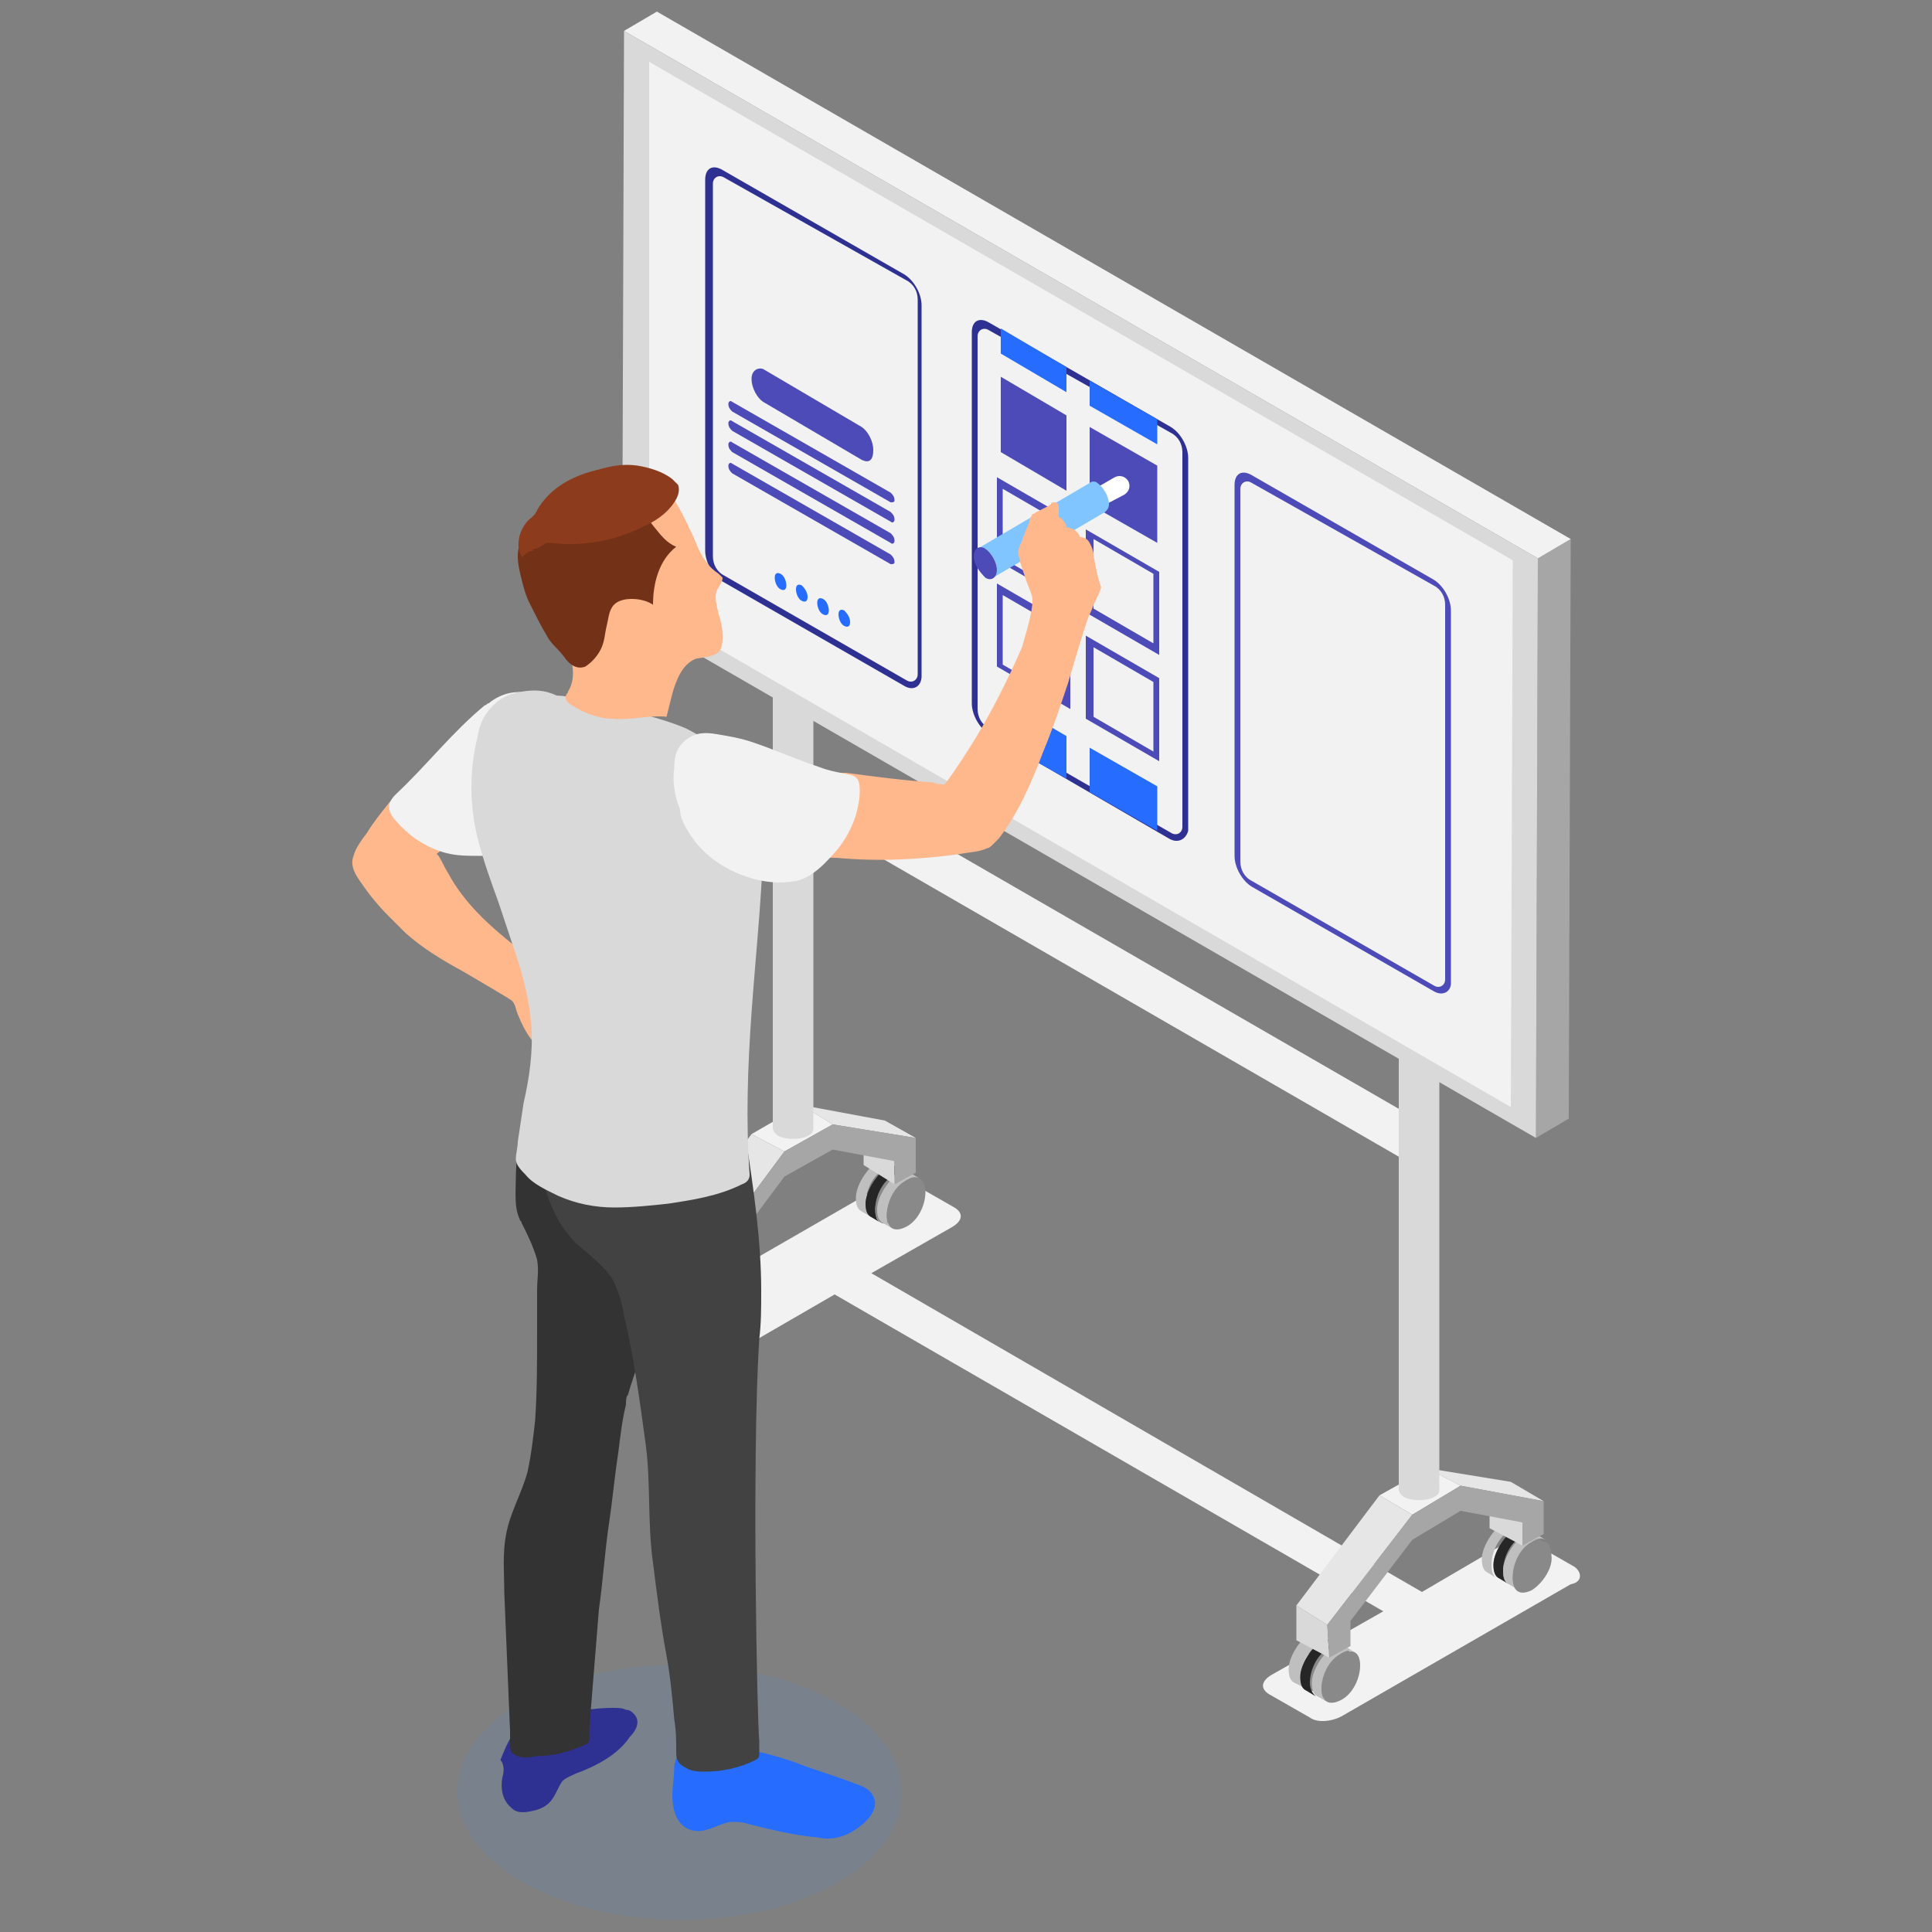 <svg xmlns="http://www.w3.org/2000/svg" xmlns:xlink="http://www.w3.org/1999/xlink" id="Layer_1" x="0px" y="0px" viewBox="0 0 100 100" style="enable-background:new 0 0 100 100;" xml:space="preserve"><rect x="0" y="0" width="100" height="100" fill="#808080" stroke="none"/><style type="text/css">	.st0{opacity:0.13;clip-path:url(#SVGID_2_);}	.st1{fill:#0071BC;}	.st2{fill:#F2F2F2;}	.st3{clip-path:url(#SVGID_4_);}	.st4{fill:#F9FAFE;}	.st5{opacity:7.000000e-02;fill:#0071BC;}	.st6{fill:#FFFFFF;stroke:#808080;stroke-width:0.25;stroke-miterlimit:10;}	.st7{display:none;fill-rule:evenodd;clip-rule:evenodd;fill:none;stroke:#6421F0;stroke-width:0.25;stroke-miterlimit:10;}	.st8{fill:#FFFFFF;}	.st9{fill:#5CBFAB;}	.st10{fill:#97D5C9;}	.st11{fill:#5A6E7F;}	.st12{fill:#ECECEC;}	.st13{fill:#F0F0F0;}	.st14{fill:#F5F5F5;}	.st15{fill:#E1E1E1;}	.st16{fill:#E7E7E7;}	.st17{fill:#007CFF;}	.st18{opacity:0.5;fill:#FFFFFF;}	.st19{opacity:0.1;}	.st20{fill:#C95B51;}	.st21{fill:#1A2E35;}	.st22{opacity:0.6;}	.st23{fill:#B6221F;}	.st24{fill:#263237;}	.st25{opacity:0.7;fill:#FFFFFF;}	.st26{opacity:0.7;fill:#1A2E35;}	.st27{opacity:0.3;fill:#FFFFFF;}	.st28{opacity:0.3;}	.st29{opacity:0.2;}	.st30{opacity:0.4;}	.st31{opacity:0.6;fill:#FFFFFF;}	.st32{fill:#FCB373;}	.st33{opacity:0.1;fill:#1A2E35;}	.st34{opacity:0.2;fill:#FFFFFF;}	.st35{fill:#EC873E;}	.st36{opacity:0.4;fill:#FFFFFF;}	.st37{fill:#FFC3BD;}	.st38{opacity:0.1;fill:#FFFFFF;}	.st39{opacity:0.7;}	.st40{fill:#FF8935;}	.st41{fill-rule:evenodd;clip-rule:evenodd;fill:#F0F0F0;}	.st42{fill:#E6F4FF;}	.st43{fill:#7DC4F5;}	.st44{fill:#56ADE8;}	.st45{fill:#DADEEA;}	.st46{fill:#011948;}	.st47{fill:#F5A784;}	.st48{fill:#E0855C;}	.st49{fill:#4E3CC9;}	.st50{fill:#011338;}	.st51{fill:#05004A;}	.st52{fill:#3D2F9E;}	.st53{fill:#C6C6C6;}	.st54{fill:#575756;}	.st55{fill:#F77EBC;}	.st56{fill:#BDE4FF;}	.st57{fill:#878787;}	.st58{fill:#DADADA;}	.st59{fill:#B2B2B2;}	.st60{fill:#EDEDED;}	.st61{fill:#6421F0;}	.st62{fill:#B3E0FF;}	.st63{fill:#E54898;}	.st64{fill:#9D9D9C;}	.st65{fill:#BDBDBD;}	.st66{fill:#F2CC9D;}	.st67{fill:#011930;}	.st68{fill:#112545;}	.st69{fill:#F0F3FF;}	.st70{fill:none;stroke:#ECECEC;stroke-miterlimit:10;}	.st71{fill:#C8C8C8;}	.st72{fill:#00C8AF;}	.st73{fill:#375A64;}	.st74{fill:#266CFF;}	.st75{fill:#FFC5C1;}	.st76{fill:#FF9CBF;}	.st77{fill:#2B454E;}	.st78{fill:#FF9581;}	.st79{fill:#DCDCDC;}	.st80{fill:#C36358;}	.st81{fill-rule:evenodd;clip-rule:evenodd;fill:#266CFF;}	.st82{fill-rule:evenodd;clip-rule:evenodd;fill:#F7931E;}	.st83{fill:none;stroke:#745CD1;stroke-width:4;stroke-miterlimit:10;}	.st84{fill:none;stroke:#745CD1;stroke-width:4;stroke-linecap:round;stroke-miterlimit:10;}	.st85{fill:none;stroke:#F7931E;stroke-width:4;stroke-linecap:round;stroke-miterlimit:10;}	.st86{fill:#745CD1;}	.st87{fill:#0F67F6;}	.st88{fill:#80C5FF;}	.st89{fill:#0092BC;}	.st90{fill:#3C1999;}	.st91{opacity:0.13;fill:#0F67F6;}	.st92{fill:#F4F4F4;}	.st93{fill:#70A5EE;}	.st94{fill:#4392F1;}	.st95{fill:#6DA0F0;}	.st96{fill:#EFEFEF;}	.st97{fill:#F5DD71;}	.st98{fill:#475EA6;}	.st99{fill:#29ABE2;}	.st100{fill:#C7C7C7;}	.st101{fill:url(#SVGID_5_);}	.st102{fill:url(#SVGID_6_);}	.st103{fill:#696FB0;}	.st104{fill:#E6E6E6;}	.st105{fill:#DBA585;}	.st106{fill:#3E4148;}	.st107{fill:#997761;}	.st108{fill:#C2C2C2;}	.st109{fill:#33457D;}	.st110{fill:#BFCE75;}	.st111{fill:#98A246;}	.st112{fill:#587440;}	.st113{fill:#5270D4;}	.st114{fill:#2C323D;}	.st115{fill:#98BEFC;}	.st116{fill:#26283A;}	.st117{fill:#B88C73;}	.st118{fill:#CC9B7E;}	.st119{fill:#474442;}	.st120{fill:#CB4949;}	.st121{fill:#6E8AC5;}	.st122{fill:#5D5954;}	.st123{fill:#8C867E;}	.st124{fill:#E6D8D1;}	.st125{fill:#6C6760;}	.st126{fill:#7B6F66;}	.st127{fill:#D4D4D4;}	.st128{fill:#C0C0C0;}	.st129{fill:#DCD0C8;}	.st130{fill:#6D6865;}	.st131{fill:#C6BBB5;}	.st132{fill:#5267A3;}	.st133{fill:#A98E75;}	.st134{fill:#363957;}	.st135{fill:#E3D6CD;}	.st136{fill:#C8995F;}	.st137{fill:#454971;}	.st138{fill:#2E3048;}	.st139{fill:#8C8581;}	.st140{fill:#5D5955;}	.st141{fill:#B9AFAA;}	.st142{fill:#6D89DE;}	.st143{fill:#F4F6FF;}	.st144{fill:#CCCDD4;}	.st145{fill:#3B4973;}	.st146{fill:#EDEFF5;}	.st147{fill:#D2C5BF;}	.st148{fill:#DBA686;}	.st149{fill:#CD7250;}	.st150{fill:#B68B72;}	.st151{fill:#5C72A7;}	.st152{fill:#2A2C41;}	.st153{fill:#EEBD5D;}	.st154{fill:#A28241;}	.st155{fill:url(#SVGID_7_);}	.st156{fill:url(#SVGID_8_);}	.st157{fill:#3F3D56;}	.st158{fill:#2F2E41;}	.st159{fill:#FFB6B6;}	.st160{fill:url(#SVGID_9_);}	.st161{fill:#6AAFE8;}	.st162{fill:url(#SVGID_10_);}	.st163{fill:url(#SVGID_11_);}	.st164{fill:url(#SVGID_12_);}	.st165{fill:url(#SVGID_13_);}	.st166{fill:url(#SVGID_14_);}	.st167{fill:url(#SVGID_15_);}	.st168{fill:url(#SVGID_16_);}	.st169{fill:url(#SVGID_17_);}	.st170{fill:url(#SVGID_18_);}	.st171{fill:#1487E3;}	.st172{fill:#78C2FF;}	.st173{fill:#FF7E55;}	.st174{fill:#424773;}	.st175{fill:#292C47;}	.st176{fill:#EEA886;}	.st177{fill:#754836;}	.st178{fill:#E2D2CA;}	.st179{fill:#FFCB55;}	.st180{fill:#A1D4FF;}	.st181{fill:#20C3C5;}	.st182{fill:#169799;}	.st183{fill:#E0E0E0;}	.st184{fill:#FF8761;}	.st185{opacity:0.76;}	.st186{fill:#4AAFFF;}	.st187{fill:#1A598C;}	.st188{fill:#2273B5;}	.st189{fill:#3788CC;}	.st190{fill:#414773;}	.st191{fill:#2D314F;}	.st192{fill:#2B3B57;}	.st193{fill:#FFC655;}	.st194{fill:#353A3D;}	.st195{fill:#D4D8E8;}	.st196{fill:#E55353;}	.st197{fill:#6069A8;}	.st198{fill:#202338;}	.st199{fill:#464240;}	.st200{fill:#EB4747;}	.st201{fill:#325BB3;}	.st202{fill:#A77860;}	.st203{fill:#5E5853;}	.st204{fill:#91887F;}	.st205{fill:#EDDAD3;}	.st206{fill:#6E6760;}	.st207{fill:#807066;}	.st208{fill:url(#SVGID_19_);}	.st209{fill:url(#SVGID_20_);}	.st210{fill:url(#SVGID_21_);}	.st211{fill:url(#SVGID_22_);}	.st212{fill:url(#SVGID_23_);}	.st213{fill:url(#SVGID_24_);}	.st214{fill:url(#SVGID_25_);}	.st215{fill:url(#SVGID_26_);}	.st216{fill:url(#SVGID_27_);}	.st217{fill:url(#SVGID_28_);}	.st218{opacity:0.15;fill:#20C3C5;}	.st219{fill:#E03C03;}	.st220{fill:#FF6224;}	.st221{fill:#FFC947;}	.st222{fill:#383873;}	.st223{fill:#86BFBC;}	.st224{fill:#B8E3E2;}	.st225{fill:#9FCCC9;}	.st226{opacity:0.15;fill:none;stroke:#000000;stroke-width:0.819;stroke-linecap:round;stroke-miterlimit:10;}	.st227{fill:#382424;}	.st228{fill:#FFAD94;}	.st229{opacity:0.25;}	.st230{fill:#0C2059;}	.st231{fill:#2E4780;}	.st232{opacity:0.15;}	.st233{fill:none;stroke:#000000;stroke-width:0.819;stroke-linecap:round;stroke-miterlimit:10;}	.st234{fill:none;stroke:#000000;stroke-width:0.819;stroke-linecap:round;stroke-miterlimit:10;stroke-dasharray:4.125,4.125;}	.st235{opacity:0.53;}	.st236{opacity:0.2;fill:#20C3C5;}	.st237{fill:none;stroke:#000000;stroke-width:0.819;stroke-linecap:round;stroke-miterlimit:10;stroke-dasharray:4.021,4.021;}	.st238{fill:#0F303F;}	.st239{fill:#16C1D1;}	.st240{fill:#14B0BF;}	.st241{fill:#FDC63A;}	.st242{fill:#FD9800;}	.st243{fill:#2C5871;}	.st244{fill:#C1D64B;}	.st245{fill:#FD692B;}	.st246{fill:#129DAB;}	.st247{fill:#FDA014;}	.st248{fill:#9FB603;}	.st249{fill:#ADADAD;}	.st250{fill:#DBDBDB;}	.st251{fill:#3C2415;}	.st252{fill:#896956;}	.st253{fill:#D8D8D8;}	.st254{fill:#A0887C;}	.st255{fill:#DBB8A5;}	.st256{fill:#EDD0B9;}	.st257{fill:#FDF3D7;}	.st258{fill:#B6C2E9;}	.st259{enable-background:new    ;}	.st260{fill:#7589CA;}	.st261{fill:url(#SVGID_29_);}	.st262{fill:#D3D8F9;}	.st263{fill:#9DAAE2;}	.st264{fill:url(#SVGID_30_);}	.st265{fill:url(#SVGID_31_);}	.st266{fill:url(#SVGID_32_);}	.st267{fill:url(#SVGID_33_);}	.st268{fill:url(#SVGID_34_);}	.st269{fill:#F0EFF7;}	.st270{fill:#9FBFFF;}	.st271{fill:#DFEDF7;}	.st272{fill:#85A9FF;}	.st273{fill:#4881FF;}	.st274{fill:#C3DFF4;}	.st275{clip-path:url(#SVGID_36_);enable-background:new    ;}	.st276{fill:#8EBED6;}	.st277{fill:#C0DDFF;}	.st278{fill:#DCC9A0;}	.st279{fill:#584245;}	.st280{fill:#62494D;}	.st281{fill:#ADD3EA;}	.st282{fill:#5C8FC6;}	.st283{fill:#709DDA;}	.st284{fill:#82B3B8;}	.st285{fill:#92C8CE;}	.st286{fill:#E3F1FE;}	.st287{fill:#476F99;}	.st288{clip-path:url(#SVGID_38_);enable-background:new    ;}	.st289{fill:#2D509E;}	.st290{fill:#2E53A3;}	.st291{fill:#3055A8;}	.st292{fill:#3158AD;}	.st293{fill:#325AB3;}	.st294{fill:#345DB8;}	.st295{fill:#355FBD;}	.st296{fill:#3762C2;}	.st297{fill:#3865C7;}	.st298{fill:#3A67CC;}	.st299{clip-path:url(#SVGID_40_);enable-background:new    ;}	.st300{fill:#2B4D99;}	.st301{fill:#2A4B94;}	.st302{fill:#28488F;}	.st303{fill:#27468A;}	.st304{fill:#254385;}	.st305{clip-path:url(#SVGID_42_);enable-background:new    ;}	.st306{clip-path:url(#SVGID_44_);enable-background:new    ;}	.st307{fill:#752289;}	.st308{fill:#722285;}	.st309{fill:#6F2182;}	.st310{fill:#6C207F;}	.st311{fill:#691F7B;}	.st312{fill:#661E78;}	.st313{fill:#631D74;}	.st314{fill:#601C71;}	.st315{fill:#5D1C6D;}	.st316{fill:#5B1B6A;}	.st317{clip-path:url(#SVGID_46_);enable-background:new    ;}	.st318{fill:#4C1659;}	.st319{fill:#4F175C;}	.st320{fill:#521860;}	.st321{fill:#551963;}	.st322{fill:#581A67;}	.st323{clip-path:url(#SVGID_48_);enable-background:new    ;}	.st324{clip-path:url(#SVGID_50_);enable-background:new    ;}	.st325{fill:#BBD2FF;}	.st326{fill:#FF66A8;}	.st327{fill:#70A6C5;}	.st328{fill:#FFB420;}	.st329{fill:#D7E9FF;}	.st330{fill:#91A2C5;}	.st331{fill:#6782C5;}	.st332{fill:#5BB0FF;}	.st333{fill:#3D93FF;}	.st334{fill:#223A7A;}	.st335{fill:#22ECFA;}	.st336{clip-path:url(#SVGID_52_);enable-background:new    ;}	.st337{fill:#C8DDED;}	.st338{fill:#2C4481;}	.st339{fill:#FFAA83;}	.st340{fill:#1CB799;}	.st341{fill:#27E0C0;}	.st342{fill:#F79F7C;}	.st343{fill:#3A2528;}	.st344{fill:#AECFFF;}	.st345{fill:#343434;}	.st346{fill:#1DAD93;}	.st347{fill:#147866;}	.st348{fill:#21C1A5;}	.st349{fill:#DB9B1C;}	.st350{fill:#865E11;}	.st351{fill:#777F86;}	.st352{fill:#9B6E13;}	.st353{clip-path:url(#SVGID_54_);enable-background:new    ;}	.st354{fill:#855E11;}	.st355{clip-path:url(#SVGID_56_);enable-background:new    ;}	.st356{clip-path:url(#SVGID_58_);enable-background:new    ;}	.st357{fill:#767D84;}	.st358{clip-path:url(#SVGID_60_);enable-background:new    ;}	.st359{fill:#8F6512;}	.st360{fill:#8A6111;}	.st361{clip-path:url(#SVGID_62_);enable-background:new    ;}	.st362{fill:#7B8289;}	.st363{fill:#7F878E;}	.st364{fill:#72797F;}	.st365{fill:#8B6211;}	.st366{clip-path:url(#SVGID_64_);enable-background:new    ;}	.st367{fill:#8B949C;}	.st368{fill:#C3CFDB;}	.st369{clip-path:url(#SVGID_66_);enable-background:new    ;}	.st370{clip-path:url(#SVGID_68_);enable-background:new    ;}	.st371{fill:#7D848B;}	.st372{fill:#886011;}	.st373{fill:#805A10;}	.st374{clip-path:url(#SVGID_70_);enable-background:new    ;}	.st375{fill:#E58B0A;}	.st376{fill:#A47415;}	.st377{clip-path:url(#SVGID_72_);enable-background:new    ;}	.st378{clip-path:url(#SVGID_74_);enable-background:new    ;}	.st379{fill:#946813;}	.st380{fill:#798188;}	.st381{fill:#AB7915;}	.st382{fill:#98A1AA;}	.st383{clip-path:url(#SVGID_76_);enable-background:new    ;}	.st384{clip-path:url(#SVGID_78_);enable-background:new    ;}	.st385{clip-path:url(#SVGID_80_);enable-background:new    ;}	.st386{fill:#848C93;}	.st387{fill:#929BA3;}	.st388{clip-path:url(#SVGID_82_);enable-background:new    ;}	.st389{clip-path:url(#SVGID_84_);enable-background:new    ;}	.st390{clip-path:url(#SVGID_86_);enable-background:new    ;}	.st391{fill:#E83D8F;}	.st392{fill:url(#SVGID_87_);}	.st393{fill:url(#SVGID_88_);}	.st394{clip-path:url(#SVGID_90_);enable-background:new    ;}	.st395{fill:#6D91BB;}	.st396{fill:#6A8DB7;}	.st397{fill:#678AB2;}	.st398{fill:#6586AD;}	.st399{fill:#6282A8;}	.st400{fill:#5F7FA4;}	.st401{fill:#5C7B9F;}	.st402{fill:#5A779A;}	.st403{fill:#577496;}	.st404{fill:#547091;}	.st405{fill:#526D8C;}	.st406{fill:#4F6988;}	.st407{fill:#4C6583;}	.st408{fill:#49627E;}	.st409{fill:#475E7A;}	.st410{clip-path:url(#SVGID_92_);enable-background:new    ;}	.st411{clip-path:url(#SVGID_94_);enable-background:new    ;}	.st412{clip-path:url(#SVGID_96_);enable-background:new    ;}	.st413{fill:#ACBACC;}	.st414{fill:#A8B6C7;}	.st415{fill:#A3B1C2;}	.st416{fill:#9FACBD;}	.st417{fill:#9BA8B8;}	.st418{fill:#97A3B3;}	.st419{fill:#929EAD;}	.st420{fill:#8E9AA8;}	.st421{fill:#8A95A3;}	.st422{fill:#85909E;}	.st423{clip-path:url(#SVGID_98_);enable-background:new    ;}	.st424{fill:#707985;}	.st425{fill:#747E8A;}	.st426{fill:#78828F;}	.st427{fill:#7D8794;}	.st428{fill:#818C99;}	.st429{fill:#759CC9;}	.st430{clip-path:url(#SVGID_100_);enable-background:new    ;}	.st431{clip-path:url(#SVGID_102_);enable-background:new    ;}	.st432{fill:#49617D;}	.st433{clip-path:url(#SVGID_104_);enable-background:new    ;}	.st434{clip-path:url(#SVGID_106_);enable-background:new    ;}	.st435{fill:#B9C8DB;}	.st436{clip-path:url(#SVGID_108_);enable-background:new    ;}	.st437{clip-path:url(#SVGID_110_);enable-background:new    ;}	.st438{clip-path:url(#SVGID_112_);enable-background:new    ;}	.st439{clip-path:url(#SVGID_114_);enable-background:new    ;}	.st440{fill:#737D88;}	.st441{clip-path:url(#SVGID_116_);enable-background:new    ;}	.st442{clip-path:url(#SVGID_118_);enable-background:new    ;}	.st443{fill:#F3FAFF;}	.st444{fill:#4B7BAF;}	.st445{clip-path:url(#SVGID_120_);enable-background:new    ;}	.st446{fill:#2F4C6D;}	.st447{fill:#304F70;}	.st448{fill:#325174;}	.st449{fill:#335477;}	.st450{fill:#35567B;}	.st451{fill:#36597E;}	.st452{fill:#385B82;}	.st453{fill:#395D85;}	.st454{fill:#3B6089;}	.st455{fill:#3C628C;}	.st456{clip-path:url(#SVGID_122_);enable-background:new    ;}	.st457{fill:#2D4A69;}	.st458{fill:#2C4766;}	.st459{fill:#2A4562;}	.st460{fill:#29425F;}	.st461{fill:#27405B;}	.st462{clip-path:url(#SVGID_124_);enable-background:new    ;}	.st463{fill:#B6C1CB;}	.st464{fill:#B1BCC6;}	.st465{fill:#ADB7C1;}	.st466{fill:#A8B2BC;}	.st467{fill:#A3AEB7;}	.st468{fill:#9FA9B2;}	.st469{fill:#9AA4AD;}	.st470{fill:#969FA8;}	.st471{fill:#919AA3;}	.st472{fill:#8D959D;}	.st473{clip-path:url(#SVGID_126_);enable-background:new    ;}	.st474{fill:#889198;}	.st475{clip-path:url(#SVGID_128_);enable-background:new    ;}	.st476{clip-path:url(#SVGID_130_);enable-background:new    ;}	.st477{clip-path:url(#SVGID_132_);enable-background:new    ;}	.st478{clip-path:url(#SVGID_134_);enable-background:new    ;}	.st479{fill:#EA8C68;}	.st480{fill:#4267C5;}	.st481{fill:#345EB2;}	.st482{clip-path:url(#SVGID_136_);enable-background:new    ;}	.st483{clip-path:url(#SVGID_138_);enable-background:new    ;}	.st484{clip-path:url(#SVGID_140_);enable-background:new    ;}	.st485{fill:#F29C79;}	.st486{fill:url(#SVGID_141_);}	.st487{fill:url(#SVGID_142_);}	.st488{fill:#88B5EA;}	.st489{fill:#F29875;}	.st490{opacity:0.8;}	.st491{clip-path:url(#SVGID_144_);enable-background:new    ;}	.st492{clip-path:url(#SVGID_146_);enable-background:new    ;}	.st493{clip-path:url(#SVGID_148_);enable-background:new    ;}	.st494{opacity:0.5;}	.st495{clip-path:url(#SVGID_150_);enable-background:new    ;}	.st496{fill:#96B2DB;}	.st497{clip-path:url(#SVGID_152_);enable-background:new    ;}	.st498{clip-path:url(#SVGID_154_);enable-background:new    ;}	.st499{fill:#B760CC;}	.st500{fill:#B35EC7;}	.st501{fill:#AE5BC2;}	.st502{fill:#A959BD;}	.st503{fill:#A556B8;}	.st504{fill:#A054B3;}	.st505{fill:#9C52AD;}	.st506{fill:#974FA8;}	.st507{fill:#934DA3;}	.st508{fill:#8E4A9E;}	.st509{clip-path:url(#SVGID_156_);enable-background:new    ;}	.st510{fill:#773E85;}	.st511{fill:#7C418A;}	.st512{fill:#80438F;}	.st513{fill:#854694;}	.st514{fill:#894899;}	.st515{clip-path:url(#SVGID_158_);enable-background:new    ;}	.st516{clip-path:url(#SVGID_160_);enable-background:new    ;}	.st517{clip-path:url(#SVGID_162_);enable-background:new    ;}	.st518{clip-path:url(#SVGID_164_);enable-background:new    ;}	.st519{clip-path:url(#SVGID_166_);enable-background:new    ;}	.st520{clip-path:url(#SVGID_168_);enable-background:new    ;}	.st521{fill:#BEB612;}	.st522{fill:#B9B211;}	.st523{fill:#B4AD11;}	.st524{fill:#AFA910;}	.st525{fill:#ABA410;}	.st526{fill:#A6A00F;}	.st527{fill:#A19B0F;}	.st528{fill:#9C960F;}	.st529{fill:#98920E;}	.st530{fill:#938D0E;}	.st531{clip-path:url(#SVGID_170_);enable-background:new    ;}	.st532{fill:#7B770B;}	.st533{fill:#807B0C;}	.st534{fill:#85800C;}	.st535{fill:#89840D;}	.st536{fill:#8E890D;}	.st537{fill:#85B7ED;}	.st538{fill:#A6B4C5;}	.st539{clip-path:url(#SVGID_172_);enable-background:new    ;}	.st540{clip-path:url(#SVGID_174_);enable-background:new    ;}	.st541{clip-path:url(#SVGID_176_);enable-background:new    ;}	.st542{clip-path:url(#SVGID_178_);enable-background:new    ;}	.st543{fill:#858E94;}	.st544{fill:#81898F;}	.st545{fill:#7C848A;}	.st546{fill:#787F85;}	.st547{fill:#7B8388;}	.st548{clip-path:url(#SVGID_180_);enable-background:new    ;}	.st549{clip-path:url(#SVGID_182_);enable-background:new    ;}	.st550{clip-path:url(#SVGID_184_);enable-background:new    ;}	.st551{fill:#357280;}	.st552{fill:#336E7C;}	.st553{fill:#899298;}	.st554{clip-path:url(#SVGID_186_);enable-background:new    ;}	.st555{clip-path:url(#SVGID_188_);enable-background:new    ;}	.st556{fill:#2F6673;}	.st557{fill:#367584;}	.st558{fill:#316976;}	.st559{fill:#57BCD3;}	.st560{clip-path:url(#SVGID_190_);enable-background:new    ;}	.st561{fill:#316A77;}	.st562{fill:#CCF2E8;}	.st563{fill:#ABD9CE;}	.st564{fill:#E3B1E5;}	.st565{clip-path:url(#SVGID_192_);enable-background:new    ;}	.st566{clip-path:url(#SVGID_194_);enable-background:new    ;}	.st567{clip-path:url(#SVGID_196_);enable-background:new    ;}	.st568{clip-path:url(#SVGID_198_);enable-background:new    ;}	.st569{clip-path:url(#SVGID_200_);enable-background:new    ;}	.st570{clip-path:url(#SVGID_202_);enable-background:new    ;}	.st571{clip-path:url(#SVGID_204_);enable-background:new    ;}	.st572{clip-path:url(#SVGID_206_);enable-background:new    ;}	.st573{clip-path:url(#SVGID_208_);enable-background:new    ;}	.st574{clip-path:url(#SVGID_210_);enable-background:new    ;}	.st575{clip-path:url(#SVGID_212_);enable-background:new    ;}	.st576{clip-path:url(#SVGID_214_);enable-background:new    ;}	.st577{clip-path:url(#SVGID_216_);enable-background:new    ;}	.st578{clip-path:url(#SVGID_218_);enable-background:new    ;}	.st579{clip-path:url(#SVGID_220_);enable-background:new    ;}	.st580{clip-path:url(#SVGID_222_);enable-background:new    ;}	.st581{clip-path:url(#SVGID_224_);enable-background:new    ;}	.st582{clip-path:url(#SVGID_226_);enable-background:new    ;}	.st583{clip-path:url(#SVGID_228_);enable-background:new    ;}	.st584{clip-path:url(#SVGID_230_);enable-background:new    ;}	.st585{clip-path:url(#SVGID_232_);enable-background:new    ;}	.st586{clip-path:url(#SVGID_234_);enable-background:new    ;}	.st587{clip-path:url(#SVGID_236_);enable-background:new    ;}	.st588{clip-path:url(#SVGID_238_);enable-background:new    ;}	.st589{clip-path:url(#SVGID_240_);enable-background:new    ;}	.st590{fill:#7392DC;}	.st591{fill:#4E6496;}	.st592{fill:#5C75B0;}	.st593{fill:#598AEA;}	.st594{fill:#465A87;}	.st595{fill:#475B89;}	.st596{fill:#6783C5;}	.st597{fill:#5E77B4;}	.st598{fill:#435580;}	.st599{fill:#282528;}	.st600{fill:#FFE9FE;}	.st601{clip-path:url(#SVGID_242_);enable-background:new    ;}	.st602{clip-path:url(#SVGID_244_);enable-background:new    ;}	.st603{clip-path:url(#SVGID_246_);enable-background:new    ;}	.st604{fill:#B1C4D5;}	.st605{fill:#9EB0BF;}	.st606{clip-path:url(#SVGID_248_);enable-background:new    ;}	.st607{fill:#94A4B2;}	.st608{fill:#98A9B7;}	.st609{fill:#9CADBC;}	.st610{fill:#A0B2C1;}	.st611{fill:#A4B6C6;}	.st612{fill:#A8BBCB;}	.st613{fill:#ACC0CF;}	.st614{fill:#B0C4D4;}	.st615{fill:#B4C9D9;}	.st616{fill:#B9CDDE;}	.st617{fill:#BDD2E3;}	.st618{fill:#C1D6E8;}	.st619{fill:#C5DBED;}	.st620{fill:#C9DFF2;}	.st621{fill:#CDE4F7;}	.st622{fill:#D3E7F8;}	.st623{fill:#D5E9F8;}	.st624{fill:#D7EAF9;}	.st625{fill:#D9EAF9;}	.st626{fill:#DAEBF9;}	.st627{fill:#894309;}	.st628{clip-path:url(#SVGID_250_);enable-background:new    ;}	.st629{fill:#6B7780;}	.st630{fill:#6F7B85;}	.st631{fill:#73808A;}	.st632{fill:#77848F;}	.st633{fill:#7B8994;}	.st634{fill:#7F8D99;}	.st635{fill:#83929E;}	.st636{fill:#8796A3;}	.st637{fill:#8B9BA8;}	.st638{fill:#90A0AD;}	.st639{clip-path:url(#SVGID_252_);enable-background:new    ;}	.st640{fill:#C96717;}	.st641{fill:#AF5708;}	.st642{clip-path:url(#SVGID_254_);enable-background:new    ;}	.st643{clip-path:url(#SVGID_256_);enable-background:new    ;}	.st644{clip-path:url(#SVGID_258_);enable-background:new    ;}	.st645{clip-path:url(#SVGID_260_);enable-background:new    ;}	.st646{clip-path:url(#SVGID_262_);enable-background:new    ;}	.st647{clip-path:url(#SVGID_264_);enable-background:new    ;}	.st648{clip-path:url(#SVGID_266_);enable-background:new    ;}	.st649{fill:url(#SVGID_267_);}	.st650{fill:url(#SVGID_268_);}	.st651{clip-path:url(#SVGID_270_);enable-background:new    ;}	.st652{clip-path:url(#SVGID_272_);enable-background:new    ;}	.st653{clip-path:url(#SVGID_274_);enable-background:new    ;}	.st654{clip-path:url(#SVGID_276_);}	.st655{fill:url(#SVGID_277_);}	.st656{fill:url(#SVGID_278_);}	.st657{fill:url(#SVGID_279_);}	.st658{fill:url(#SVGID_280_);}	.st659{fill:url(#SVGID_281_);}	.st660{fill:url(#SVGID_282_);}	.st661{clip-path:url(#SVGID_284_);enable-background:new    ;}	.st662{clip-path:url(#SVGID_286_);enable-background:new    ;}	.st663{clip-path:url(#SVGID_288_);enable-background:new    ;}	.st664{clip-path:url(#SVGID_290_);enable-background:new    ;}	.st665{clip-path:url(#SVGID_292_);enable-background:new    ;}	.st666{clip-path:url(#SVGID_294_);enable-background:new    ;}	.st667{clip-path:url(#SVGID_296_);enable-background:new    ;}	.st668{clip-path:url(#SVGID_298_);enable-background:new    ;}	.st669{clip-path:url(#SVGID_300_);enable-background:new    ;}	.st670{clip-path:url(#SVGID_302_);enable-background:new    ;}	.st671{clip-path:url(#SVGID_304_);enable-background:new    ;}	.st672{clip-path:url(#SVGID_306_);enable-background:new    ;}	.st673{clip-path:url(#SVGID_308_);enable-background:new    ;}	.st674{clip-path:url(#SVGID_310_);enable-background:new    ;}	.st675{clip-path:url(#SVGID_312_);enable-background:new    ;}	.st676{clip-path:url(#SVGID_314_);enable-background:new    ;}	.st677{clip-path:url(#SVGID_316_);enable-background:new    ;}	.st678{clip-path:url(#SVGID_318_);enable-background:new    ;}	.st679{clip-path:url(#SVGID_320_);enable-background:new    ;}	.st680{clip-path:url(#SVGID_322_);enable-background:new    ;}	.st681{clip-path:url(#SVGID_324_);enable-background:new    ;}	.st682{clip-path:url(#SVGID_326_);enable-background:new    ;}	.st683{clip-path:url(#SVGID_328_);enable-background:new    ;}	.st684{clip-path:url(#SVGID_330_);enable-background:new    ;}	.st685{clip-path:url(#SVGID_332_);enable-background:new    ;}	.st686{clip-path:url(#SVGID_334_);enable-background:new    ;}	.st687{fill:url(#SVGID_335_);}	.st688{fill:url(#SVGID_336_);}	.st689{clip-path:url(#SVGID_338_);enable-background:new    ;}	.st690{clip-path:url(#SVGID_340_);enable-background:new    ;}	.st691{clip-path:url(#SVGID_342_);enable-background:new    ;}	.st692{clip-path:url(#SVGID_344_);enable-background:new    ;}	.st693{clip-path:url(#SVGID_346_);enable-background:new    ;}	.st694{clip-path:url(#SVGID_348_);enable-background:new    ;}	.st695{clip-path:url(#SVGID_350_);enable-background:new    ;}	.st696{clip-path:url(#SVGID_352_);enable-background:new    ;}	.st697{clip-path:url(#SVGID_354_);enable-background:new    ;}	.st698{clip-path:url(#SVGID_356_);enable-background:new    ;}	.st699{clip-path:url(#SVGID_358_);enable-background:new    ;}	.st700{clip-path:url(#SVGID_360_);enable-background:new    ;}	.st701{clip-path:url(#SVGID_362_);enable-background:new    ;}	.st702{clip-path:url(#SVGID_364_);enable-background:new    ;}	.st703{clip-path:url(#SVGID_366_);enable-background:new    ;}	.st704{clip-path:url(#SVGID_368_);enable-background:new    ;}	.st705{clip-path:url(#SVGID_370_);enable-background:new    ;}	.st706{clip-path:url(#SVGID_372_);enable-background:new    ;}	.st707{clip-path:url(#SVGID_374_);enable-background:new    ;}	.st708{clip-path:url(#SVGID_376_);enable-background:new    ;}	.st709{clip-path:url(#SVGID_378_);enable-background:new    ;}	.st710{clip-path:url(#SVGID_380_);enable-background:new    ;}	.st711{clip-path:url(#SVGID_382_);enable-background:new    ;}	.st712{clip-path:url(#SVGID_384_);enable-background:new    ;}	.st713{clip-path:url(#SVGID_386_);enable-background:new    ;}	.st714{clip-path:url(#SVGID_388_);enable-background:new    ;}	.st715{fill:url(#SVGID_389_);}	.st716{fill:url(#SVGID_390_);}	.st717{clip-path:url(#SVGID_392_);enable-background:new    ;}	.st718{clip-path:url(#SVGID_394_);enable-background:new    ;}	.st719{clip-path:url(#SVGID_396_);enable-background:new    ;}	.st720{clip-path:url(#SVGID_398_);enable-background:new    ;}	.st721{clip-path:url(#SVGID_400_);enable-background:new    ;}	.st722{clip-path:url(#SVGID_402_);enable-background:new    ;}	.st723{clip-path:url(#SVGID_404_);enable-background:new    ;}	.st724{clip-path:url(#SVGID_406_);enable-background:new    ;}	.st725{clip-path:url(#SVGID_408_);enable-background:new    ;}	.st726{clip-path:url(#SVGID_410_);enable-background:new    ;}	.st727{clip-path:url(#SVGID_412_);enable-background:new    ;}	.st728{clip-path:url(#SVGID_414_);enable-background:new    ;}	.st729{clip-path:url(#SVGID_416_);enable-background:new    ;}	.st730{clip-path:url(#SVGID_418_);enable-background:new    ;}	.st731{clip-path:url(#SVGID_420_);enable-background:new    ;}	.st732{clip-path:url(#SVGID_422_);enable-background:new    ;}	.st733{clip-path:url(#SVGID_424_);enable-background:new    ;}	.st734{clip-path:url(#SVGID_426_);enable-background:new    ;}	.st735{clip-path:url(#SVGID_428_);enable-background:new    ;}	.st736{clip-path:url(#SVGID_430_);enable-background:new    ;}	.st737{clip-path:url(#SVGID_432_);enable-background:new    ;}	.st738{clip-path:url(#SVGID_434_);enable-background:new    ;}	.st739{clip-path:url(#SVGID_436_);enable-background:new    ;}	.st740{clip-path:url(#SVGID_438_);enable-background:new    ;}	.st741{clip-path:url(#SVGID_440_);enable-background:new    ;}	.st742{clip-path:url(#SVGID_442_);enable-background:new    ;}	.st743{clip-path:url(#SVGID_444_);enable-background:new    ;}	.st744{clip-path:url(#SVGID_446_);enable-background:new    ;}	.st745{clip-path:url(#SVGID_448_);enable-background:new    ;}	.st746{clip-path:url(#SVGID_450_);enable-background:new    ;}	.st747{clip-path:url(#SVGID_452_);enable-background:new    ;}	.st748{clip-path:url(#SVGID_454_);enable-background:new    ;}	.st749{clip-path:url(#SVGID_456_);enable-background:new    ;}	.st750{clip-path:url(#SVGID_458_);enable-background:new    ;}	.st751{clip-path:url(#SVGID_460_);enable-background:new    ;}	.st752{clip-path:url(#SVGID_462_);enable-background:new    ;}	.st753{clip-path:url(#SVGID_464_);enable-background:new    ;}	.st754{clip-path:url(#SVGID_466_);enable-background:new    ;}	.st755{clip-path:url(#SVGID_468_);enable-background:new    ;}	.st756{clip-path:url(#SVGID_470_);enable-background:new    ;}	.st757{clip-path:url(#SVGID_472_);enable-background:new    ;}	.st758{clip-path:url(#SVGID_474_);enable-background:new    ;}	.st759{clip-path:url(#SVGID_476_);enable-background:new    ;}	.st760{clip-path:url(#SVGID_478_);enable-background:new    ;}	.st761{clip-path:url(#SVGID_480_);enable-background:new    ;}	.st762{clip-path:url(#SVGID_482_);enable-background:new    ;}	.st763{clip-path:url(#SVGID_484_);enable-background:new    ;}	.st764{clip-path:url(#SVGID_486_);enable-background:new    ;}	.st765{clip-path:url(#SVGID_488_);enable-background:new    ;}	.st766{clip-path:url(#SVGID_490_);enable-background:new    ;}	.st767{clip-path:url(#SVGID_492_);enable-background:new    ;}	.st768{clip-path:url(#SVGID_494_);enable-background:new    ;}	.st769{clip-path:url(#SVGID_496_);enable-background:new    ;}	.st770{clip-path:url(#SVGID_498_);enable-background:new    ;}	.st771{clip-path:url(#SVGID_500_);enable-background:new    ;}	.st772{clip-path:url(#SVGID_502_);enable-background:new    ;}	.st773{clip-path:url(#SVGID_504_);enable-background:new    ;}	.st774{clip-path:url(#SVGID_506_);enable-background:new    ;}	.st775{clip-path:url(#SVGID_508_);enable-background:new    ;}	.st776{clip-path:url(#SVGID_510_);enable-background:new    ;}	.st777{clip-path:url(#SVGID_512_);enable-background:new    ;}	.st778{clip-path:url(#SVGID_514_);enable-background:new    ;}	.st779{fill:url(#SVGID_515_);}	.st780{fill:url(#SVGID_516_);}	.st781{clip-path:url(#SVGID_518_);enable-background:new    ;}	.st782{clip-path:url(#SVGID_520_);enable-background:new    ;}	.st783{clip-path:url(#SVGID_522_);enable-background:new    ;}	.st784{fill:#BFBFBF;}	.st785{fill:#898989;}	.st786{fill:#262626;}	.st787{fill:#D9D9D9;}	.st788{fill:#A6A6A6;}	.st789{fill:#4D4BB7;}	.st790{fill:#2E3192;}	.st791{opacity:0.11;fill:#4392F1;}	.st792{fill:#FFB78C;}	.st793{fill:#333333;}	.st794{fill:#424242;}	.st795{fill:#733118;}	.st796{fill:#8C3C1D;}	.st797{fill:#1F2125;}	.st798{fill:#4D4D4D;}	.st799{fill:#7981F2;}	.st800{fill:#525ACC;}	.st801{fill:#2A33B8;}	.st802{fill:#D9EFFF;}	.st803{fill:#363339;}	.st804{fill:#FFE5CC;}	.st805{fill:#595959;}	.st806{fill:#747474;}	.st807{fill:url(#SVGID_523_);}	.st808{fill:#CCCCCC;}	.st809{fill:#1A1A1A;}	.st810{fill:#006EFF;}	.st811{fill:#B3D4FF;}	.st812{fill:#FFAD66;}	.st813{fill:#ABABAB;}	.st814{fill:#664730;}	.st815{fill:#906444;}	.st816{fill:#D99E6D;}	.st817{fill:#404040;}	.st818{fill:#3C2DB9;}	.st819{fill:#999999;}	.st820{fill:#B3B3B3;}	.st821{fill:#666666;}	.st822{fill:#0FA3F6;}	.st823{opacity:0;fill:#585D85;}	.st824{opacity:9.677419e-03;fill:#585D85;}	.st825{opacity:1.935484e-02;fill:#585D85;}	.st826{opacity:2.903226e-02;fill:#585D85;}	.st827{opacity:3.870968e-02;fill:#585D85;}	.st828{opacity:4.838710e-02;fill:#585D85;}	.st829{opacity:5.806452e-02;fill:#585D85;}	.st830{opacity:6.774194e-02;fill:#585D85;}	.st831{opacity:7.741936e-02;fill:#585D85;}	.st832{opacity:8.709677e-02;fill:#585D85;}	.st833{opacity:9.677419e-02;fill:#585D85;}	.st834{opacity:0.106;fill:#585D85;}	.st835{opacity:0.116;fill:#585D85;}	.st836{opacity:0.126;fill:#585D85;}	.st837{opacity:0.136;fill:#585D85;}	.st838{opacity:0.145;fill:#585D85;}	.st839{opacity:0.155;fill:#585D85;}	.st840{opacity:0.165;fill:#585D85;}	.st841{opacity:0.174;fill:#585D85;}	.st842{opacity:0.184;fill:#585D85;}	.st843{opacity:0.194;fill:#585D85;}	.st844{opacity:0.203;fill:#585D85;}	.st845{opacity:0.213;fill:#585D85;}	.st846{opacity:0.223;fill:#585D85;}	.st847{opacity:0.232;fill:#585D85;}	.st848{opacity:0.242;fill:#585D85;}	.st849{opacity:0.252;fill:#585D85;}	.st850{opacity:0.261;fill:#585D85;}	.st851{opacity:0.271;fill:#585D85;}	.st852{opacity:0.281;fill:#585D85;}	.st853{opacity:0.29;fill:#585D85;}	.st854{opacity:0.3;fill:#585D85;}	.st855{fill:url(#SVGID_524_);}	.st856{fill:url(#SVGID_525_);}	.st857{fill:url(#SVGID_526_);}	.st858{fill:url(#SVGID_527_);}	.st859{fill:url(#SVGID_528_);}	.st860{fill:url(#SVGID_529_);}	.st861{fill:url(#SVGID_530_);}	.st862{fill:url(#SVGID_531_);}	.st863{fill:url(#SVGID_532_);}	.st864{fill:url(#SVGID_533_);}	.st865{fill:url(#SVGID_534_);}	.st866{fill:url(#SVGID_535_);}	.st867{fill:url(#SVGID_536_);}	.st868{fill:url(#SVGID_537_);}	.st869{fill:url(#SVGID_538_);}	.st870{fill:url(#SVGID_539_);}	.st871{fill:url(#SVGID_540_);}	.st872{fill:url(#SVGID_541_);}	.st873{fill:url(#SVGID_542_);}	.st874{fill:url(#SVGID_543_);}	.st875{fill:url(#SVGID_544_);}	.st876{fill:#9996FF;}	.st877{fill:url(#SVGID_545_);}	.st878{fill:#3BCACC;}	.st879{opacity:0.14;}	.st880{clip-path:url(#SVGID_547_);fill:url(#SVGID_548_);}	.st881{fill:#5996BF;}	.st882{fill:url(#SVGID_549_);}	.st883{opacity:0.18;clip-path:url(#SVGID_551_);}	.st884{fill:#CFCFCF;}	.st885{fill:#EBEBEB;}	.st886{clip-path:url(#SVGID_553_);enable-background:new    ;}	.st887{clip-path:url(#SVGID_555_);enable-background:new    ;}	.st888{clip-path:url(#SVGID_557_);enable-background:new    ;}	.st889{clip-path:url(#SVGID_559_);enable-background:new    ;}	.st890{clip-path:url(#SVGID_561_);enable-background:new    ;}	.st891{clip-path:url(#SVGID_563_);enable-background:new    ;}	.st892{clip-path:url(#SVGID_565_);enable-background:new    ;}	.st893{clip-path:url(#SVGID_567_);enable-background:new    ;}	.st894{clip-path:url(#SVGID_569_);enable-background:new    ;}	.st895{clip-path:url(#SVGID_571_);enable-background:new    ;}	.st896{clip-path:url(#SVGID_573_);enable-background:new    ;}	.st897{clip-path:url(#SVGID_575_);enable-background:new    ;}	.st898{clip-path:url(#SVGID_577_);enable-background:new    ;}	.st899{clip-path:url(#SVGID_579_);enable-background:new    ;}	.st900{clip-path:url(#SVGID_581_);enable-background:new    ;}	.st901{clip-path:url(#SVGID_583_);enable-background:new    ;}	.st902{clip-path:url(#SVGID_585_);enable-background:new    ;}	.st903{clip-path:url(#SVGID_587_);enable-background:new    ;}	.st904{clip-path:url(#SVGID_589_);enable-background:new    ;}	.st905{clip-path:url(#SVGID_591_);enable-background:new    ;}	.st906{clip-path:url(#SVGID_593_);enable-background:new    ;}	.st907{clip-path:url(#SVGID_595_);enable-background:new    ;}	.st908{clip-path:url(#SVGID_597_);enable-background:new    ;}	.st909{clip-path:url(#SVGID_599_);enable-background:new    ;}	.st910{clip-path:url(#SVGID_601_);enable-background:new    ;}	.st911{clip-path:url(#SVGID_603_);enable-background:new    ;}	.st912{clip-path:url(#SVGID_605_);enable-background:new    ;}	.st913{clip-path:url(#SVGID_607_);enable-background:new    ;}	.st914{clip-path:url(#SVGID_609_);enable-background:new    ;}	.st915{clip-path:url(#SVGID_611_);enable-background:new    ;}	.st916{clip-path:url(#SVGID_613_);enable-background:new    ;}	.st917{clip-path:url(#SVGID_615_);enable-background:new    ;}	.st918{clip-path:url(#SVGID_617_);enable-background:new    ;}	.st919{clip-path:url(#SVGID_619_);enable-background:new    ;}	.st920{clip-path:url(#SVGID_621_);enable-background:new    ;}	.st921{clip-path:url(#SVGID_623_);enable-background:new    ;}	.st922{clip-path:url(#SVGID_625_);enable-background:new    ;}	.st923{clip-path:url(#SVGID_627_);enable-background:new    ;}	.st924{clip-path:url(#SVGID_629_);enable-background:new    ;}	.st925{clip-path:url(#SVGID_631_);enable-background:new    ;}	.st926{clip-path:url(#SVGID_633_);enable-background:new    ;}	.st927{clip-path:url(#SVGID_635_);enable-background:new    ;}	.st928{clip-path:url(#SVGID_637_);enable-background:new    ;}	.st929{clip-path:url(#SVGID_639_);enable-background:new    ;}	.st930{clip-path:url(#SVGID_641_);enable-background:new    ;}	.st931{clip-path:url(#SVGID_643_);enable-background:new    ;}	.st932{clip-path:url(#SVGID_645_);enable-background:new    ;}	.st933{clip-path:url(#SVGID_647_);enable-background:new    ;}	.st934{clip-path:url(#SVGID_649_);enable-background:new    ;}	.st935{clip-path:url(#SVGID_651_);enable-background:new    ;}	.st936{clip-path:url(#SVGID_653_);enable-background:new    ;}	.st937{clip-path:url(#SVGID_655_);enable-background:new    ;}	.st938{clip-path:url(#SVGID_657_);enable-background:new    ;}	.st939{clip-path:url(#SVGID_659_);enable-background:new    ;}	.st940{clip-path:url(#SVGID_661_);enable-background:new    ;}	.st941{clip-path:url(#SVGID_663_);enable-background:new    ;}	.st942{clip-path:url(#SVGID_665_);enable-background:new    ;}	.st943{clip-path:url(#SVGID_667_);enable-background:new    ;}	.st944{clip-path:url(#SVGID_669_);enable-background:new    ;}	.st945{clip-path:url(#SVGID_671_);enable-background:new    ;}	.st946{clip-path:url(#SVGID_673_);enable-background:new    ;}	.st947{clip-path:url(#SVGID_675_);enable-background:new    ;}	.st948{clip-path:url(#SVGID_677_);enable-background:new    ;}	.st949{clip-path:url(#SVGID_679_);enable-background:new    ;}	.st950{clip-path:url(#SVGID_681_);enable-background:new    ;}	.st951{clip-path:url(#SVGID_683_);enable-background:new    ;}	.st952{clip-path:url(#SVGID_685_);enable-background:new    ;}	.st953{clip-path:url(#SVGID_687_);enable-background:new    ;}	.st954{clip-path:url(#SVGID_689_);enable-background:new    ;}	.st955{clip-path:url(#SVGID_691_);enable-background:new    ;}	.st956{clip-path:url(#SVGID_693_);enable-background:new    ;}	.st957{clip-path:url(#SVGID_695_);enable-background:new    ;}	.st958{clip-path:url(#SVGID_697_);enable-background:new    ;}	.st959{clip-path:url(#SVGID_699_);enable-background:new    ;}	.st960{clip-path:url(#SVGID_701_);enable-background:new    ;}	.st961{clip-path:url(#SVGID_703_);enable-background:new    ;}	.st962{fill:#BEBEBE;}	.st963{clip-path:url(#SVGID_705_);enable-background:new    ;}	.st964{clip-path:url(#SVGID_707_);enable-background:new    ;}	.st965{clip-path:url(#SVGID_709_);enable-background:new    ;}	.st966{clip-path:url(#SVGID_711_);enable-background:new    ;}	.st967{clip-path:url(#SVGID_713_);enable-background:new    ;}	.st968{clip-path:url(#SVGID_715_);enable-background:new    ;}	.st969{clip-path:url(#SVGID_717_);enable-background:new    ;}	.st970{clip-path:url(#SVGID_719_);enable-background:new    ;}	.st971{clip-path:url(#SVGID_721_);enable-background:new    ;}	.st972{clip-path:url(#SVGID_723_);enable-background:new    ;}</style><rect x="5" y="5" transform="matrix(-1.836970e-16 1 -1 -1.836970e-16 100 7.105427e-15)" class="st7" width="90" height="90"></rect><g>	<path class="st2" d="M81.5,81.1l-2.1-1.2c-0.4-0.3-1.2-0.2-1.7,0.1l-4.1,2.4L45.1,65.9l4.2-2.4c0.5-0.3,0.6-0.7,0.1-1l-2.1-1.2  c-0.4-0.3-1.2-0.2-1.7,0.1l-11.8,6.8c-0.5,0.3-0.6,0.7-0.1,1l2.1,1.2c0.4,0.3,1.2,0.2,1.7-0.1l5.7-3.3l28.4,16.4l-5.8,3.3  c-0.5,0.3-0.6,0.7-0.1,1l2.1,1.2c0.4,0.3,1.2,0.2,1.7-0.1l11.8-6.8C81.9,81.9,81.9,81.4,81.5,81.1z"></path>	<g>		<g>			<g>				<g class="st259">					<g>						<path class="st784" d="M35.1,68.7l-0.5-0.3c-0.2-0.1-0.3-0.3-0.3-0.7c0-0.6,0.5-1.4,1-1.8c0.3-0.2,0.5-0.2,0.7-0.1l0.5,0.3       c-0.2-0.1-0.4-0.1-0.7,0.1c-0.6,0.3-1,1.1-1,1.8C34.8,68.4,34.9,68.6,35.1,68.7z"></path>					</g>					<g>						<path class="st785" d="M35.9,68.6c-0.6,0.3-1,0.1-1-0.6c0-0.6,0.5-1.4,1-1.8c0.6-0.3,1-0.1,1,0.6       C36.9,67.5,36.4,68.3,35.9,68.6z"></path>					</g>				</g>			</g>			<g>				<g class="st259">					<g>						<path class="st786" d="M35.7,69l-0.5-0.3c-0.2-0.1-0.3-0.3-0.3-0.7c0-0.6,0.5-1.4,1-1.8c0.3-0.2,0.5-0.2,0.7-0.1l0.5,0.3       c-0.2-0.1-0.4-0.1-0.7,0.1c-0.6,0.3-1,1.1-1,1.8C35.4,68.7,35.5,68.9,35.7,69z"></path>					</g>					<g>						<path class="st785" d="M36.4,69c-0.6,0.3-1,0.1-1-0.6c0-0.6,0.5-1.4,1-1.8c0.6-0.3,1-0.1,1,0.6C37.4,67.8,37,68.6,36.4,69z"></path>					</g>				</g>			</g>			<g>				<g class="st259">					<g>						<path class="st784" d="M36.2,69.3L35.7,69c-0.2-0.1-0.3-0.3-0.3-0.7c0-0.6,0.5-1.4,1-1.8c0.3-0.2,0.5-0.2,0.7-0.1l0.5,0.3       c-0.2-0.1-0.4-0.1-0.7,0.1c-0.6,0.3-1,1.1-1,1.8C35.9,69,36,69.2,36.2,69.3z"></path>					</g>					<g>						<path class="st785" d="M36.9,69.3c-0.6,0.3-1,0.1-1-0.6c0-0.6,0.5-1.4,1-1.8c0.6-0.3,1-0.1,1,0.6C38,68.2,37.5,68.9,36.9,69.3       z"></path>					</g>				</g>			</g>		</g>		<g>			<g>				<g class="st259">					<g>						<path class="st784" d="M45.1,63l-0.5-0.3c-0.2-0.1-0.3-0.3-0.3-0.7c0-0.6,0.5-1.4,1-1.8c0.3-0.2,0.5-0.2,0.7-0.1l0.5,0.3       c-0.2-0.1-0.4-0.1-0.7,0.1c-0.6,0.3-1,1.1-1,1.8C44.8,62.6,44.9,62.9,45.1,63z"></path>					</g>					<g>						<path class="st785" d="M45.8,62.9c-0.6,0.3-1,0.1-1-0.6c0-0.6,0.5-1.4,1-1.8c0.6-0.3,1-0.1,1,0.6       C46.8,61.8,46.4,62.6,45.8,62.9z"></path>					</g>				</g>			</g>			<g>				<g class="st259">					<g>						<path class="st786" d="M45.6,63.3L45.1,63c-0.2-0.1-0.3-0.3-0.3-0.7c0-0.6,0.5-1.4,1-1.8c0.3-0.2,0.5-0.2,0.7-0.1l0.5,0.3       c-0.2-0.1-0.4-0.1-0.7,0.1c-0.6,0.3-1,1.1-1,1.8C45.3,63,45.4,63.2,45.6,63.3z"></path>					</g>					<g>						<path class="st785" d="M46.3,63.2c-0.6,0.3-1,0.1-1-0.6c0-0.6,0.5-1.4,1-1.8c0.6-0.3,1-0.1,1,0.6       C47.4,62.1,46.9,62.9,46.3,63.2z"></path>					</g>				</g>			</g>			<g>				<g class="st259">					<g>						<path class="st784" d="M46.2,63.6l-0.5-0.3c-0.2-0.1-0.3-0.3-0.3-0.7c0-0.6,0.5-1.4,1-1.8c0.3-0.2,0.5-0.2,0.7-0.1l0.5,0.3       c-0.2-0.1-0.4-0.1-0.7,0.1c-0.6,0.3-1,1.1-1,1.8C45.9,63.3,46,63.5,46.2,63.6z"></path>					</g>					<g>						<path class="st785" d="M46.9,63.5c-0.6,0.3-1,0.1-1-0.6c0-0.6,0.5-1.4,1-1.8c0.6-0.3,1-0.1,1,0.6       C47.9,62.4,47.5,63.2,46.9,63.5z"></path>					</g>				</g>			</g>		</g>		<g>			<g class="st259">				<g>					<polygon class="st787" points="46.3,61.3 44.7,60.3 44.7,59.1 46.3,60.1      "></polygon>				</g>				<g>					<polygon class="st104" points="43.1,58.2 41.5,57.2 45.8,58 47.4,58.9      "></polygon>				</g>				<g>					<polygon class="st2" points="40.6,59.6 38.9,58.7 41.5,57.2 43.1,58.2      "></polygon>				</g>				<g>					<polygon class="st104" points="36.3,65.4 34.6,64.4 38.9,58.7 40.6,59.6      "></polygon>				</g>				<g>					<polygon class="st787" points="36.3,67.1 34.6,66.1 34.6,64.4 36.3,65.4      "></polygon>				</g>				<g>					<polygon class="st788" points="43.1,58.2 47.4,58.9 47.4,60.7 46.3,61.3 46.3,60.1 43.1,59.5 40.6,60.9 37.4,65.2 37.4,66.4       36.3,67.1 36.3,65.4 40.6,59.6      "></polygon>				</g>			</g>		</g>		<g>			<g class="st259">				<g>					<path class="st787" d="M42.1,21.8l0,36.6c0,0.2-0.1,0.3-0.3,0.4c-0.4,0.2-1.1,0.2-1.5,0c-0.2-0.1-0.3-0.3-0.3-0.4l0-36.6      c0,0.2,0.1,0.3,0.3,0.4c0.4,0.2,1.1,0.2,1.5,0C42,22.1,42.1,21.9,42.1,21.8z"></path>				</g>				<g>					<path class="st785" d="M41.8,21.3c0.4,0.2,0.4,0.6,0,0.9c-0.4,0.2-1.1,0.2-1.5,0c-0.4-0.2-0.4-0.6,0-0.9      C40.7,21.1,41.4,21.1,41.8,21.3z"></path>				</g>			</g>		</g>	</g>	<g>		<g class="st259">			<g>				<path class="st2" d="M72.8,60.1L41.1,41.8c-0.1-0.1-0.2-0.2-0.2-0.5c0-0.5,0.3-1.1,0.7-1.3c0.2-0.1,0.4-0.1,0.5-0.1l31.7,18.3     c-0.1-0.1-0.3-0.1-0.5,0.1c-0.4,0.2-0.7,0.8-0.7,1.3C72.5,59.9,72.6,60,72.8,60.1z"></path>			</g>			<g>				<path class="st785" d="M73.3,60.1c-0.4,0.2-0.8,0-0.8-0.4c0-0.5,0.3-1.1,0.7-1.3c0.4-0.2,0.8,0,0.8,0.4     C74,59.2,73.7,59.8,73.3,60.1z"></path>			</g>		</g>	</g>	<g>		<g>			<g>				<g class="st259">					<g>						<path class="st784" d="M67.6,87.4L67,87.1c-0.2-0.1-0.3-0.3-0.3-0.7c0-0.6,0.5-1.4,1-1.8c0.3-0.2,0.5-0.2,0.7-0.1L69,85       c-0.2-0.1-0.4-0.1-0.7,0.1c-0.6,0.3-1,1.1-1,1.8C67.3,87.1,67.4,87.3,67.6,87.4z"></path>					</g>					<g>						<path class="st785" d="M68.3,87.4c-0.6,0.3-1,0.1-1-0.6c0-0.6,0.5-1.4,1-1.8c0.6-0.3,1-0.1,1,0.6C69.3,86.3,68.9,87,68.3,87.4       z"></path>					</g>				</g>			</g>			<g>				<g class="st259">					<g>						<path class="st786" d="M68.1,87.8l-0.5-0.3c-0.2-0.1-0.3-0.3-0.3-0.7c0-0.6,0.5-1.4,1-1.8c0.3-0.2,0.5-0.2,0.7-0.1l0.5,0.3       c-0.2-0.1-0.4-0.1-0.7,0.1c-0.6,0.3-1,1.1-1,1.8C67.8,87.4,67.9,87.6,68.1,87.8z"></path>					</g>					<g>						<path class="st785" d="M68.9,87.7c-0.6,0.3-1,0.1-1-0.6c0-0.6,0.5-1.4,1-1.8c0.6-0.3,1-0.1,1,0.6       C69.9,86.6,69.4,87.4,68.9,87.7z"></path>					</g>				</g>			</g>			<g>				<g class="st259">					<g>						<path class="st784" d="M68.7,88.1l-0.5-0.3c-0.2-0.1-0.3-0.3-0.3-0.7c0-0.6,0.5-1.4,1-1.8c0.3-0.2,0.5-0.2,0.7-0.1l0.5,0.3       c-0.2-0.1-0.4-0.1-0.7,0.1c-0.6,0.3-1,1.1-1,1.8C68.4,87.7,68.5,88,68.7,88.1z"></path>					</g>					<g>						<path class="st785" d="M69.4,88c-0.6,0.3-1,0.1-1-0.6c0-0.6,0.5-1.4,1-1.8c0.6-0.3,1-0.1,1,0.6C70.4,86.9,70,87.7,69.4,88z"></path>					</g>				</g>			</g>		</g>		<g>			<g>				<g class="st259">					<g>						<path class="st784" d="M77.5,81.7L77,81.4c-0.2-0.1-0.3-0.3-0.3-0.7c0-0.6,0.5-1.4,1-1.8c0.3-0.2,0.5-0.2,0.7-0.1l0.5,0.3       c-0.2-0.1-0.4-0.1-0.7,0.1c-0.6,0.3-1,1.1-1,1.8C77.2,81.4,77.3,81.6,77.5,81.7z"></path>					</g>					<g>						<path class="st785" d="M78.3,81.6c-0.6,0.3-1,0.1-1-0.6c0-0.6,0.5-1.4,1-1.8c0.6-0.3,1-0.1,1,0.6       C79.3,80.5,78.8,81.3,78.3,81.6z"></path>					</g>				</g>			</g>			<g>				<g class="st259">					<g>						<path class="st786" d="M78.1,82l-0.5-0.3c-0.2-0.1-0.3-0.3-0.3-0.7c0-0.6,0.5-1.4,1-1.8c0.3-0.2,0.5-0.2,0.7-0.1l0.5,0.3       c-0.2-0.1-0.4-0.1-0.7,0.1c-0.6,0.3-1,1.1-1,1.8C77.8,81.7,77.9,81.9,78.1,82z"></path>					</g>					<g>						<path class="st785" d="M78.8,81.9c-0.6,0.3-1,0.1-1-0.6c0-0.6,0.5-1.4,1-1.8c0.6-0.3,1-0.1,1,0.6       C79.8,80.8,79.4,81.6,78.8,81.9z"></path>					</g>				</g>			</g>			<g>				<g class="st259">					<g>						<path class="st784" d="M78.6,82.3L78.1,82c-0.2-0.1-0.3-0.3-0.3-0.7c0-0.6,0.5-1.4,1-1.8c0.3-0.2,0.5-0.2,0.7-0.1l0.5,0.3       c-0.2-0.1-0.4-0.1-0.7,0.1c-0.6,0.3-1,1.1-1,1.8C78.3,82,78.4,82.2,78.6,82.3z"></path>					</g>					<g>						<path class="st785" d="M79.3,82.3c-0.6,0.3-1,0.1-1-0.6c0-0.6,0.5-1.4,1-1.8c0.6-0.3,1-0.1,1,0.6       C80.4,81.1,79.9,81.9,79.3,82.3z"></path>					</g>				</g>			</g>		</g>		<g>			<g class="st259">				<g>					<polygon class="st787" points="78.8,80 77.1,79.1 77.1,77.8 78.8,78.8      "></polygon>				</g>				<g>					<polygon class="st104" points="75.6,76.9 73.9,76 78.2,76.7 79.9,77.7      "></polygon>				</g>				<g>					<polygon class="st2" points="73.1,78.4 71.4,77.4 73.9,76 75.6,76.9      "></polygon>				</g>				<g>					<polygon class="st104" points="68.7,84.1 67.1,83.1 71.4,77.4 73.1,78.4      "></polygon>				</g>				<g>					<polygon class="st787" points="68.8,85.8 67.1,84.9 67.1,83.1 68.7,84.1      "></polygon>				</g>				<g>					<polygon class="st788" points="75.6,76.9 79.9,77.7 79.9,79.4 78.8,80 78.8,78.8 75.6,78.2 73.1,79.7 69.9,83.9 69.9,85.2       68.8,85.8 68.7,84.1 73.1,78.4      "></polygon>				</g>			</g>		</g>		<g>			<g class="st259">				<g>					<path class="st787" d="M74.5,40.5l0,36.6c0,0.2-0.1,0.3-0.3,0.4c-0.4,0.2-1.1,0.2-1.5,0c-0.2-0.1-0.3-0.3-0.3-0.4l0-36.6      c0,0.2,0.1,0.3,0.3,0.4c0.4,0.2,1.1,0.2,1.5,0C74.4,40.8,74.5,40.7,74.5,40.5z"></path>				</g>				<g>					<path class="st785" d="M74.2,40.1c0.4,0.2,0.4,0.6,0,0.9c-0.4,0.2-1.1,0.2-1.5,0c-0.4-0.2-0.4-0.6,0-0.9      C73.1,39.8,73.8,39.8,74.2,40.1z"></path>				</g>			</g>		</g>	</g>	<g>		<polygon class="st788" points="79.6,28.9 81.3,27.9 81.2,57.9 79.5,58.9   "></polygon>	</g>	<g>		<polygon class="st2" points="32.3,1.6 34,0.6 81.3,27.9 79.6,28.9   "></polygon>	</g>	<g>		<polygon class="st787" points="79.6,28.9 79.5,58.9 32.2,31.6 32.3,1.6   "></polygon>	</g>	<g>		<polygon class="st2" points="78.3,29 78.2,57.3 33.6,31.5 33.6,3.2   "></polygon>	</g>	<g>		<path class="st789" d="M74.2,51.3l-9.4-5.4c-0.5-0.3-0.9-1-0.9-1.6V25.1c0-0.6,0.4-0.8,0.9-0.5l9.4,5.4c0.5,0.3,0.9,1,0.9,1.6   v19.3C75.1,51.3,74.7,51.6,74.2,51.3z M64.8,25c-0.3-0.2-0.6,0-0.6,0.3v19.3c0,0.4,0.2,0.8,0.6,1l9.4,5.4c0.3,0.2,0.6,0,0.6-0.3   V31.3c0-0.4-0.2-0.8-0.6-1L64.8,25z"></path>	</g>	<g>		<path class="st790" d="M46.8,35.5l-9.4-5.4c-0.5-0.3-0.9-1-0.9-1.6V9.3c0-0.6,0.4-0.8,0.9-0.5l9.4,5.4c0.5,0.3,0.9,1,0.9,1.6V35   C47.7,35.5,47.3,35.8,46.8,35.5z M37.5,9.2c-0.3-0.2-0.6,0-0.6,0.3v19.3c0,0.4,0.2,0.8,0.6,1l9.4,5.4c0.3,0.2,0.6,0,0.6-0.3V15.5   c0-0.4-0.2-0.8-0.6-1L37.5,9.2z"></path>	</g>	<path class="st789" d="M44.6,23.8l-5.1-3c-0.3-0.2-0.6-0.7-0.6-1.2l0,0c0-0.4,0.3-0.6,0.6-0.5l5.1,3c0.3,0.2,0.6,0.7,0.6,1.2l0,0  C45.2,23.8,45,24,44.6,23.8z"></path>	<path class="st789" d="M46.1,26l-8.2-4.7c-0.1-0.1-0.2-0.2-0.2-0.4l0,0c0-0.1,0.1-0.2,0.2-0.1l8.2,4.7c0.1,0.1,0.2,0.2,0.2,0.4l0,0  C46.3,26,46.2,26,46.1,26z"></path>	<path class="st789" d="M46.1,27l-8.2-4.7c-0.1-0.1-0.2-0.2-0.2-0.4l0,0c0-0.1,0.1-0.2,0.2-0.1l8.2,4.7c0.1,0.1,0.2,0.2,0.2,0.4l0,0  C46.3,27,46.2,27.1,46.1,27z"></path>	<path class="st789" d="M46.1,28.1l-8.2-4.7c-0.1-0.1-0.2-0.2-0.2-0.4l0,0c0-0.1,0.1-0.2,0.2-0.1l8.2,4.7c0.1,0.1,0.2,0.2,0.2,0.4  l0,0C46.3,28.1,46.2,28.2,46.1,28.1z"></path>	<path class="st789" d="M46.1,29.2l-8.2-4.7c-0.1-0.1-0.2-0.2-0.2-0.4l0,0c0-0.1,0.1-0.2,0.2-0.1l8.2,4.7c0.1,0.1,0.2,0.2,0.2,0.4  l0,0C46.3,29.2,46.2,29.2,46.1,29.2z"></path>	<g>		<path class="st74" d="M40.7,30.3c0,0.2-0.1,0.3-0.3,0.2c-0.2-0.1-0.3-0.4-0.3-0.6c0-0.2,0.1-0.3,0.3-0.2S40.7,30.1,40.7,30.3z"></path>		<path class="st74" d="M41.8,30.9c0,0.2-0.1,0.3-0.3,0.2c-0.2-0.1-0.3-0.4-0.3-0.6c0-0.2,0.1-0.3,0.3-0.2   C41.7,30.5,41.8,30.7,41.8,30.9z"></path>		<path class="st74" d="M42.9,31.6c0,0.2-0.1,0.3-0.3,0.2c-0.2-0.1-0.3-0.4-0.3-0.6c0-0.2,0.1-0.3,0.3-0.2S42.9,31.4,42.9,31.6z"></path>		<path class="st74" d="M44,32.2c0,0.2-0.1,0.3-0.3,0.2s-0.3-0.4-0.3-0.6c0-0.2,0.1-0.3,0.3-0.2C43.9,31.8,44,32,44,32.2z"></path>	</g>	<g>		<g>			<path class="st790" d="M60.5,43.4L51.2,38c-0.5-0.3-0.9-1-0.9-1.6V17.2c0-0.6,0.4-0.8,0.9-0.5l9.4,5.4c0.5,0.3,0.9,1,0.9,1.6    v19.3C61.4,43.4,61,43.7,60.5,43.4z M51.2,17.1c-0.3-0.2-0.6,0-0.6,0.3v19.3c0,0.4,0.2,0.8,0.6,1l9.4,5.4c0.3,0.2,0.6,0,0.6-0.3    V23.4c0-0.4-0.2-0.8-0.6-1L51.2,17.1z"></path>		</g>		<g>			<polygon class="st789" points="55.2,25.4 51.8,23.4 51.8,19.5 55.2,21.5    "></polygon>			<polygon class="st789" points="59.9,28.1 56.4,26.1 56.4,22.1 59.9,24.1    "></polygon>		</g>		<g>			<g>				<path class="st789" d="M55.4,31.2L51.6,29v-4.3l3.8,2.2V31.2z M51.9,28.9l3.1,1.8v-3.6l-3.1-1.8V28.9z"></path>			</g>			<g>				<path class="st789" d="M60,33.9l-3.8-2.2v-4.3l3.8,2.2V33.9z M56.6,31.5l3.1,1.8v-3.6l-3.1-1.8V31.5z"></path>			</g>		</g>		<g>			<g>				<path class="st789" d="M55.4,36.7l-3.8-2.2v-4.3l3.8,2.2V36.7z M51.9,34.4l3.1,1.8v-3.6l-3.1-1.8V34.4z"></path>			</g>			<g>				<path class="st789" d="M60,39.4l-3.8-2.2v-4.3l3.8,2.2V39.4z M56.6,37.1l3.1,1.8v-3.6l-3.1-1.8V37.1z"></path>			</g>		</g>		<g>			<polygon class="st74" points="55.2,38.1 55.2,40.3 51.8,38.4 51.8,36.1    "></polygon>			<polygon class="st74" points="59.9,40.7 59.9,43 56.4,41 56.4,38.7    "></polygon>		</g>		<g>			<polygon class="st74" points="55.2,19 55.2,20.3 51.8,18.3 51.8,17    "></polygon>			<polygon class="st74" points="59.9,21.7 59.9,23 56.4,21 56.4,19.7    "></polygon>		</g>	</g>	<g>					<ellipse transform="matrix(5.422086e-03 -1 1 5.422086e-03 -57.718 127.468)" class="st791" cx="35.2" cy="92.7" rx="6.6" ry="11.5"></ellipse>		<path class="st792" d="M28.8,51.4c-0.1-0.8-0.3-1.6-0.9-2.2c-0.2-0.2-0.4-0.3-0.7-0.3c-0.2,0-0.3,0.1-0.5,0.1   c-1.4-1.1-2.7-2.3-3.5-3.8c-0.2-0.3-0.3-0.6-0.5-0.9c0,0-0.1-0.1-0.1-0.1c0.5-0.4,0.9-0.8,1.4-1.3c0,0,0.1-0.1,0.1-0.1   c0.1-0.1,0-0.2,0-0.3c-0.2-0.7-0.5-1.4-1.2-1.8c-0.2-0.2-0.5-0.2-0.8-0.3c-0.2,0-0.5,0.1-0.6-0.1c-0.5,0.3-1,0.8-1.4,1.3   c-0.4,0.5-0.8,1-1.1,1.5c-0.3,0.4-0.6,0.8-0.7,1.2c-0.2,0.5,0.1,1,0.4,1.4c0.4,0.6,0.9,1.2,1.4,1.7c0.3,0.3,0.6,0.6,0.9,0.9   c0.9,0.8,1.9,1.4,3,2c0.5,0.3,2.4,1.4,2.5,1.5c0.2,0.2,0.2,0.5,0.3,0.7c0.2,0.5,0.4,0.9,0.7,1.3c0.1,0.2,0.3,0.3,0.5,0.4   c0,0,0.1,0,0.1,0c0,0,0.1,0,0.1-0.1c0.4-0.5,0.7-1.1,0.7-1.8C28.9,52.2,28.8,51.8,28.8,51.4z"></path>		<path class="st2" d="M25.3,36.4c-0.1,0-0.1,0.1-0.2,0.1c-1.7,1.4-3,3.1-4.6,4.6c-0.1,0.1-0.2,0.2-0.3,0.4   c-0.2,0.4,0.1,0.8,0.4,1.1c0.7,0.8,1.7,1.4,2.7,1.6c0.5,0.1,1,0.1,1.6,0.1c0.3,0,0.6,0,0.9-0.1c0-0.2,0-0.4,0.1-0.5   c0-0.2,0-0.4,0-0.6c0-0.4,0.1-0.9,0.2-1.3c0.2-0.9,0.4-1.7,0.6-2.6c0.1-0.5,0.3-1,0.3-1.4c0-0.2,0-0.4,0-0.6c0-0.2-0.1-0.5,0-0.7   c0-0.1,0.2-0.6,0.4-0.6C26.7,35.7,25.9,35.9,25.3,36.4z"></path>		<path class="st790" d="M26,92c-0.1,0.6,0,1.2,0.5,1.6c0.3,0.3,0.8,0.2,1.2,0.1c0.4-0.1,0.7-0.3,0.9-0.6c0.2-0.3,0.3-0.6,0.5-0.9   c0.2-0.2,0.5-0.3,0.7-0.4c1.1-0.4,2.2-1,2.8-1.9c0.3-0.3,0.6-0.8,0.2-1.2c-0.1-0.1-0.2-0.2-0.4-0.2c-0.2-0.1-0.4-0.1-0.7-0.1   c-0.7,0-1.4,0.1-2,0.2c-0.4,0.1-0.9,0.2-1.3,0.4c-0.3,0.1-0.6,0.3-0.8,0.4c-0.2,0.1-0.4,0.2-0.6,0.4c-0.1,0.1-0.3,0.3-0.4,0.1   c0-0.1,0-0.1,0-0.2c-0.3,0.4-0.5,0.9-0.7,1.4C26.1,91.3,26.1,91.7,26,92z"></path>		<path class="st793" d="M34,64.2c0-0.3-0.1-0.5-0.2-0.8c-0.7-2.2-1.7-4.4-3.5-5.7c-0.5-0.3-1-0.6-1.6-0.6c-0.2,0-0.3,0.1-0.5,0   c-0.1-0.1-0.3-0.5-0.3-0.7c-0.8,1.4-1.2,3-1.2,4.6c0,0.6-0.1,1.5,0.2,2.1c0,0.1,0.1,0.1,0.1,0.2c0.3,0.6,0.6,1.2,0.8,1.9   c0.1,0.6,0,1,0,1.6c0,0.7,0,1.5,0,2.2c0,1.5,0,3-0.1,4.5c-0.1,0.9-0.2,1.8-0.4,2.7c-0.3,1.1-0.9,2.1-1.1,3.2c-0.2,1-0.1,2-0.1,3   c0.1,2.4,0.2,4.8,0.3,7.2c0,0.2,0,0.4,0,0.7c0,0.2,0,0.4,0.2,0.5c0.3,0.2,0.7,0.2,1.1,0.1c0.9,0,1.7-0.2,2.6-0.6   c0.3-0.1,0.2-0.4,0.2-0.7c0-0.2,0.4-5,0.5-6.3c0.2-1.4,0.3-2.9,0.5-4.3c0.2-1.3,0.3-2.5,0.5-3.8c0.1-0.8,0.2-1.7,0.4-2.5   c0-0.2,0-0.4,0.1-0.5c0.4-1.4,1-2.7,1.2-4.2c0.1-0.9,0.1-1.8,0.2-2.7C33.9,64.9,34,64.5,34,64.2z"></path>		<path class="st74" d="M34.8,92.9c0,0.5,0.1,1,0.3,1.3c0.3,0.5,0.9,0.7,1.5,0.5c0.4-0.1,0.9-0.4,1.3-0.4c0.3,0,0.5,0,0.8,0.1   c1.2,0.3,2.4,0.6,3.6,0.7c0.4,0.1,0.9,0.1,1.4-0.1c0.8-0.3,2.2-1.4,1.3-2.3c-0.2-0.2-0.5-0.3-0.8-0.4c-1-0.4-2.1-0.7-3.1-1.1   c-0.9-0.3-1.9-0.6-2.9-0.7c-0.5-0.1-1-0.1-1.5-0.2c-0.3,0-0.8,0.1-1-0.2c-0.5,0.2-0.7,0.8-0.8,1.3C34.9,92,34.8,92.5,34.8,92.9z"></path>		<path class="st794" d="M39.3,90.1c-0.1-0.7-0.4-14.6,0-20.8c0.1-0.8,0.1-1.6,0.1-2.5c0-2.6-0.4-5.3-0.8-7.9   c-0.1-0.5-0.1-1-0.4-1.3c0.3,0.3-0.8,1.5-1.1,1.7c-0.5,0.3-1,0.5-1.6,0.5c-0.9,0-1.8-0.3-2.7-0.7c-0.7-0.3-1.4-0.7-2.1-1.1   c-0.3-0.1-0.6-0.1-0.9-0.3c-0.2-0.1-0.3-0.3-0.5-0.4c-0.2-0.1-0.5-0.2-0.7-0.3c-0.1,0-0.1-0.1-0.2,0c-0.1,0-0.1,0.1-0.1,0.1   c-0.5,1.1-0.5,2.3-0.3,3.5c0.3,1.5,0.9,3,2.1,4c0.6,0.5,1.2,1,1.6,1.6c0.3,0.6,0.5,1.2,0.6,1.9c0.5,2.1,0.8,4.3,1.1,6.5   c0.3,2.1,0.1,4.2,0.4,6.3c0.2,1.6,0.4,3.2,0.7,4.8c0.2,1.1,0.3,2.2,0.4,3.3c0.1,0.6,0.1,1.1,0.1,1.7c0,0.4,0.1,0.6,0.5,0.8   c0.3,0.2,0.7,0.2,1,0.2c0.9,0,1.8-0.2,2.6-0.6c0.2-0.1,0.2-0.2,0.2-0.4C39.3,90.6,39.3,90.3,39.3,90.1z"></path>		<path class="st787" d="M27,35.8c-0.7,0.1-1.3,0.4-1.8,1.1c-0.3,0.4-0.4,0.8-0.5,1.3c-0.4,1.7-0.4,3.4,0,5.1   c0.3,1.2,0.7,2.3,1.1,3.4c0.3,0.9,0.6,1.8,0.9,2.7c0.4,1.2,0.7,2.4,0.8,3.7c0.1,1.3-0.1,2.7-0.4,4c-0.1,0.7-0.2,1.3-0.3,2   c0,0.3-0.1,0.6-0.1,0.9c0,0.3,0.3,0.6,0.5,0.8c0.4,0.5,1.1,0.8,1.7,1.1c0.9,0.4,1.9,0.6,2.9,0.6c0.9,0,1.9-0.1,2.8-0.2   c1.3-0.2,2.6-0.4,3.8-1c0.3-0.1,0.4-0.3,0.4-0.5c-0.2-2.8-0.1-5.6,0.1-8.4c0.2-2.8,0.5-5.6,0.6-8.4c0-0.8,0.1-1.7,0-2.5   c0-0.4-0.1-0.9,0-1.3c0-0.4,0-0.6-0.4-0.8c-0.2-0.2-0.5-0.2-0.8-0.3c-1-0.3-1.8-0.9-2.8-1.4c-0.7-0.3-1.4-0.5-2.1-0.7   c-1.5-0.5-3-0.9-4.6-1C28.2,35.7,27.6,35.7,27,35.8z"></path>		<path class="st792" d="M35.7,27.4c0.3,0.5,0.4,1.1,0.8,1.6c0.2,0.3,0.4,0.5,0.7,0.7c0.1,0.1,0.1,0.1,0.2,0.2   c0,0.2-0.1,0.3-0.2,0.5c-0.3,0.4-0.1,0.9,0,1.4c0.1,0.3,0.2,0.7,0.2,1.1c0,0.2,0,0.5-0.1,0.7c-0.2,0.4-0.8,0.4-1.3,0.5   c-0.7,0.3-1,1.1-1.2,1.8c-0.1,0.4-0.2,0.8-0.3,1.2c-0.9-0.1-1.9,0.2-2.8,0.1c-0.7,0-1.5-0.3-2.1-0.7c-0.2-0.1-0.4-0.3-0.3-0.5   c0-0.1,0.1-0.1,0.1-0.2c0.5-0.8,0.2-1.9-0.3-2.6c-0.5-0.8-1.2-1.4-1.7-2.3c-1-1.9-0.2-4.4,1.7-5.3c0.6-0.3,1.4-0.5,2.1-0.7   c0.6-0.1,1.3-0.2,1.9-0.1c0.5,0.1,1.1,0.2,1.5,0.6C35,26,35.4,26.7,35.7,27.4z"></path>		<path class="st795" d="M35,28.3c-0.9,0.7-1.2,1.9-1.2,3c-0.3-0.2-0.7-0.3-1.1-0.3c-0.4,0-0.8,0.1-1,0.4c-0.2,0.3-0.2,0.6-0.3,1   c-0.1,0.4-0.1,0.8-0.3,1.2c-0.2,0.4-0.5,0.7-0.8,0.9c-0.5,0.2-0.9-0.2-1.1-0.5c-0.3-0.4-0.7-0.7-0.9-1.1c-0.3-0.5-0.6-1.1-0.9-1.7   c-0.2-0.4-0.3-0.8-0.4-1.2c-0.1-0.4-0.2-0.8-0.2-1.2c0-0.4,0.1-0.8,0.4-1.1c0.1-0.1,0.3-0.1,0.5-0.2c0.3-0.1,0.6-0.1,1-0.1   c0.8,0,1.5-0.1,2.2-0.4c0.5-0.2,0.9-0.4,1.3-0.6c0.2-0.1,0.4-0.1,0.6-0.1c0.4,0.1,0.7,0.5,1,0.9C34.2,27.7,34.5,28.1,35,28.3z"></path>		<path class="st796" d="M27.7,28.4c0.1,0,0.3-0.1,0.4-0.2c0.1,0,0.1-0.1,0.2-0.1c0.1,0,0.1,0,0.2,0c1.6,0.2,3.3-0.1,4.7-0.8   c0.7-0.3,1.3-0.7,1.7-1.3c0.2-0.3,0.3-0.6,0.2-0.9c-0.1-0.1-0.2-0.2-0.3-0.3c-0.5-0.4-1.2-0.6-1.8-0.7c-0.7-0.1-1.3,0-2,0.2   c-1.3,0.3-2.5,0.9-3.2,2.1c0,0.1-0.1,0.1-0.1,0.2c-0.1,0.1-0.1,0.1-0.2,0.2c-0.3,0.2-0.5,0.6-0.6,0.9c-0.1,0.4-0.1,0.8,0.1,1.1   c0,0,0,0.1,0,0.1c0-0.1,0.2-0.2,0.3-0.3c0.1-0.1,0.3-0.1,0.4-0.1C27.5,28.5,27.6,28.4,27.7,28.4z"></path>		<g>			<path class="st8" d="M56.3,26.6l-0.5-0.8l1.9-1.1c0.2-0.1,0.5-0.1,0.7,0.2l0,0c0.1,0.2,0.1,0.5-0.2,0.7L56.3,26.6z"></path>			<g>				<g class="st259">					<g>						<path class="st88" d="M50.6,28.4l5.8-3.4c0.1-0.1,0.3-0.1,0.4,0c0.3,0.2,0.6,0.7,0.6,1.1c0,0.2-0.1,0.3-0.2,0.4l-5.8,3.4       c0.1-0.1,0.2-0.2,0.2-0.4c0-0.4-0.3-0.9-0.6-1.1C50.8,28.3,50.7,28.3,50.6,28.4z"></path>					</g>					<g>						<path class="st789" d="M50.4,28.8c0-0.4,0.3-0.6,0.6-0.4c0.3,0.2,0.6,0.7,0.6,1.1c0,0.4-0.3,0.6-0.6,0.4       C50.7,29.6,50.4,29.2,50.4,28.8z"></path>					</g>				</g>			</g>		</g>		<path class="st792" d="M56.6,28.7c0-0.2-0.1-0.4-0.2-0.6c-0.1-0.2-0.3-0.3-0.5-0.3c-0.1-0.3-0.4-0.5-0.7-0.5   c0-0.2-0.2-0.4-0.3-0.5c0,0-0.1,0-0.1-0.1c0-0.1,0-0.1,0-0.2c0-0.1,0-0.2,0-0.3c0-0.1-0.1-0.2-0.2-0.2c-0.1,0-0.2,0-0.2,0.1   c-0.3,0.2-0.6,0.3-0.9,0.5c-0.1,0-0.1,0.1-0.1,0.1c0,0-0.1,0.1-0.1,0.2c-0.1,0.4-0.3,0.7-0.4,1.1c-0.1,0.2-0.2,0.4-0.2,0.6   c0,0.2,0.1,0.3,0.1,0.5c0.1,0.3,0.2,0.6,0.3,0.9c0.1,0.3,0.2,0.5,0.3,0.8c0.2,0.5-0.4,2.3-0.5,2.7c-0.7,1.6-1.5,3.2-2.4,4.7   c-0.5,0.8-1,1.6-1.6,2.4c-0.2,0-0.4,0-0.6-0.1c-1.5-0.1-3-0.3-4.5-0.5l-0.5,0c-0.2,0.1-0.4,0.1-0.6,0.1s-0.5,0.1-0.5,0.3   c-0.1,0.1,0,0.3,0,0.4c0,0.4,0.1,0.7,0.2,1.1c0,0.1,0,0.2,0,0.2c0,0.1-0.1,0.2-0.1,0.2c-0.5,0.6-1,1.1-1.6,1.6   c0.8,0.4,1.7,0.5,2.6,0.5c2.1,0.2,4.3,0.1,6.4-0.2c0.5-0.1,1-0.1,1.4-0.3c0.1,0,0.2-0.1,0.3-0.2c0.1-0.1,0.2-0.2,0.3-0.3   c1-1.3,1.7-2.9,2.3-4.5c0.5-1.2,0.9-2.4,1.3-3.6c0.2-0.7,1-3.4,1.1-3.5c0.1-0.2,0.2-0.5,0.3-0.7c0.1-0.2,0.2-0.4,0.3-0.7   C56.8,29.9,56.7,29.3,56.6,28.7z"></path>		<path class="st2" d="M35.6,43c0.8,1.4,2.3,2.3,3.9,2.6c0.6,0.1,1.1,0.1,1.7,0c0.9-0.2,1.6-1,2.2-1.7c0.4-0.5,0.7-1.1,0.9-1.7   c0.1-0.4,0.2-0.8,0.2-1.2c0-0.4,0-0.8-0.5-0.9c-0.5-0.1-1.1-0.2-1.6-0.4c-1.2-0.4-2.3-0.9-3.5-1.3c-0.6-0.2-1.2-0.3-1.8-0.4   c-0.6-0.1-1.1-0.1-1.6,0.3c-0.5,0.4-0.6,0.9-0.6,1.4c-0.1,0.7,0,1.5,0.3,2.2C35.2,42.3,35.4,42.7,35.6,43z"></path>	</g></g></svg>